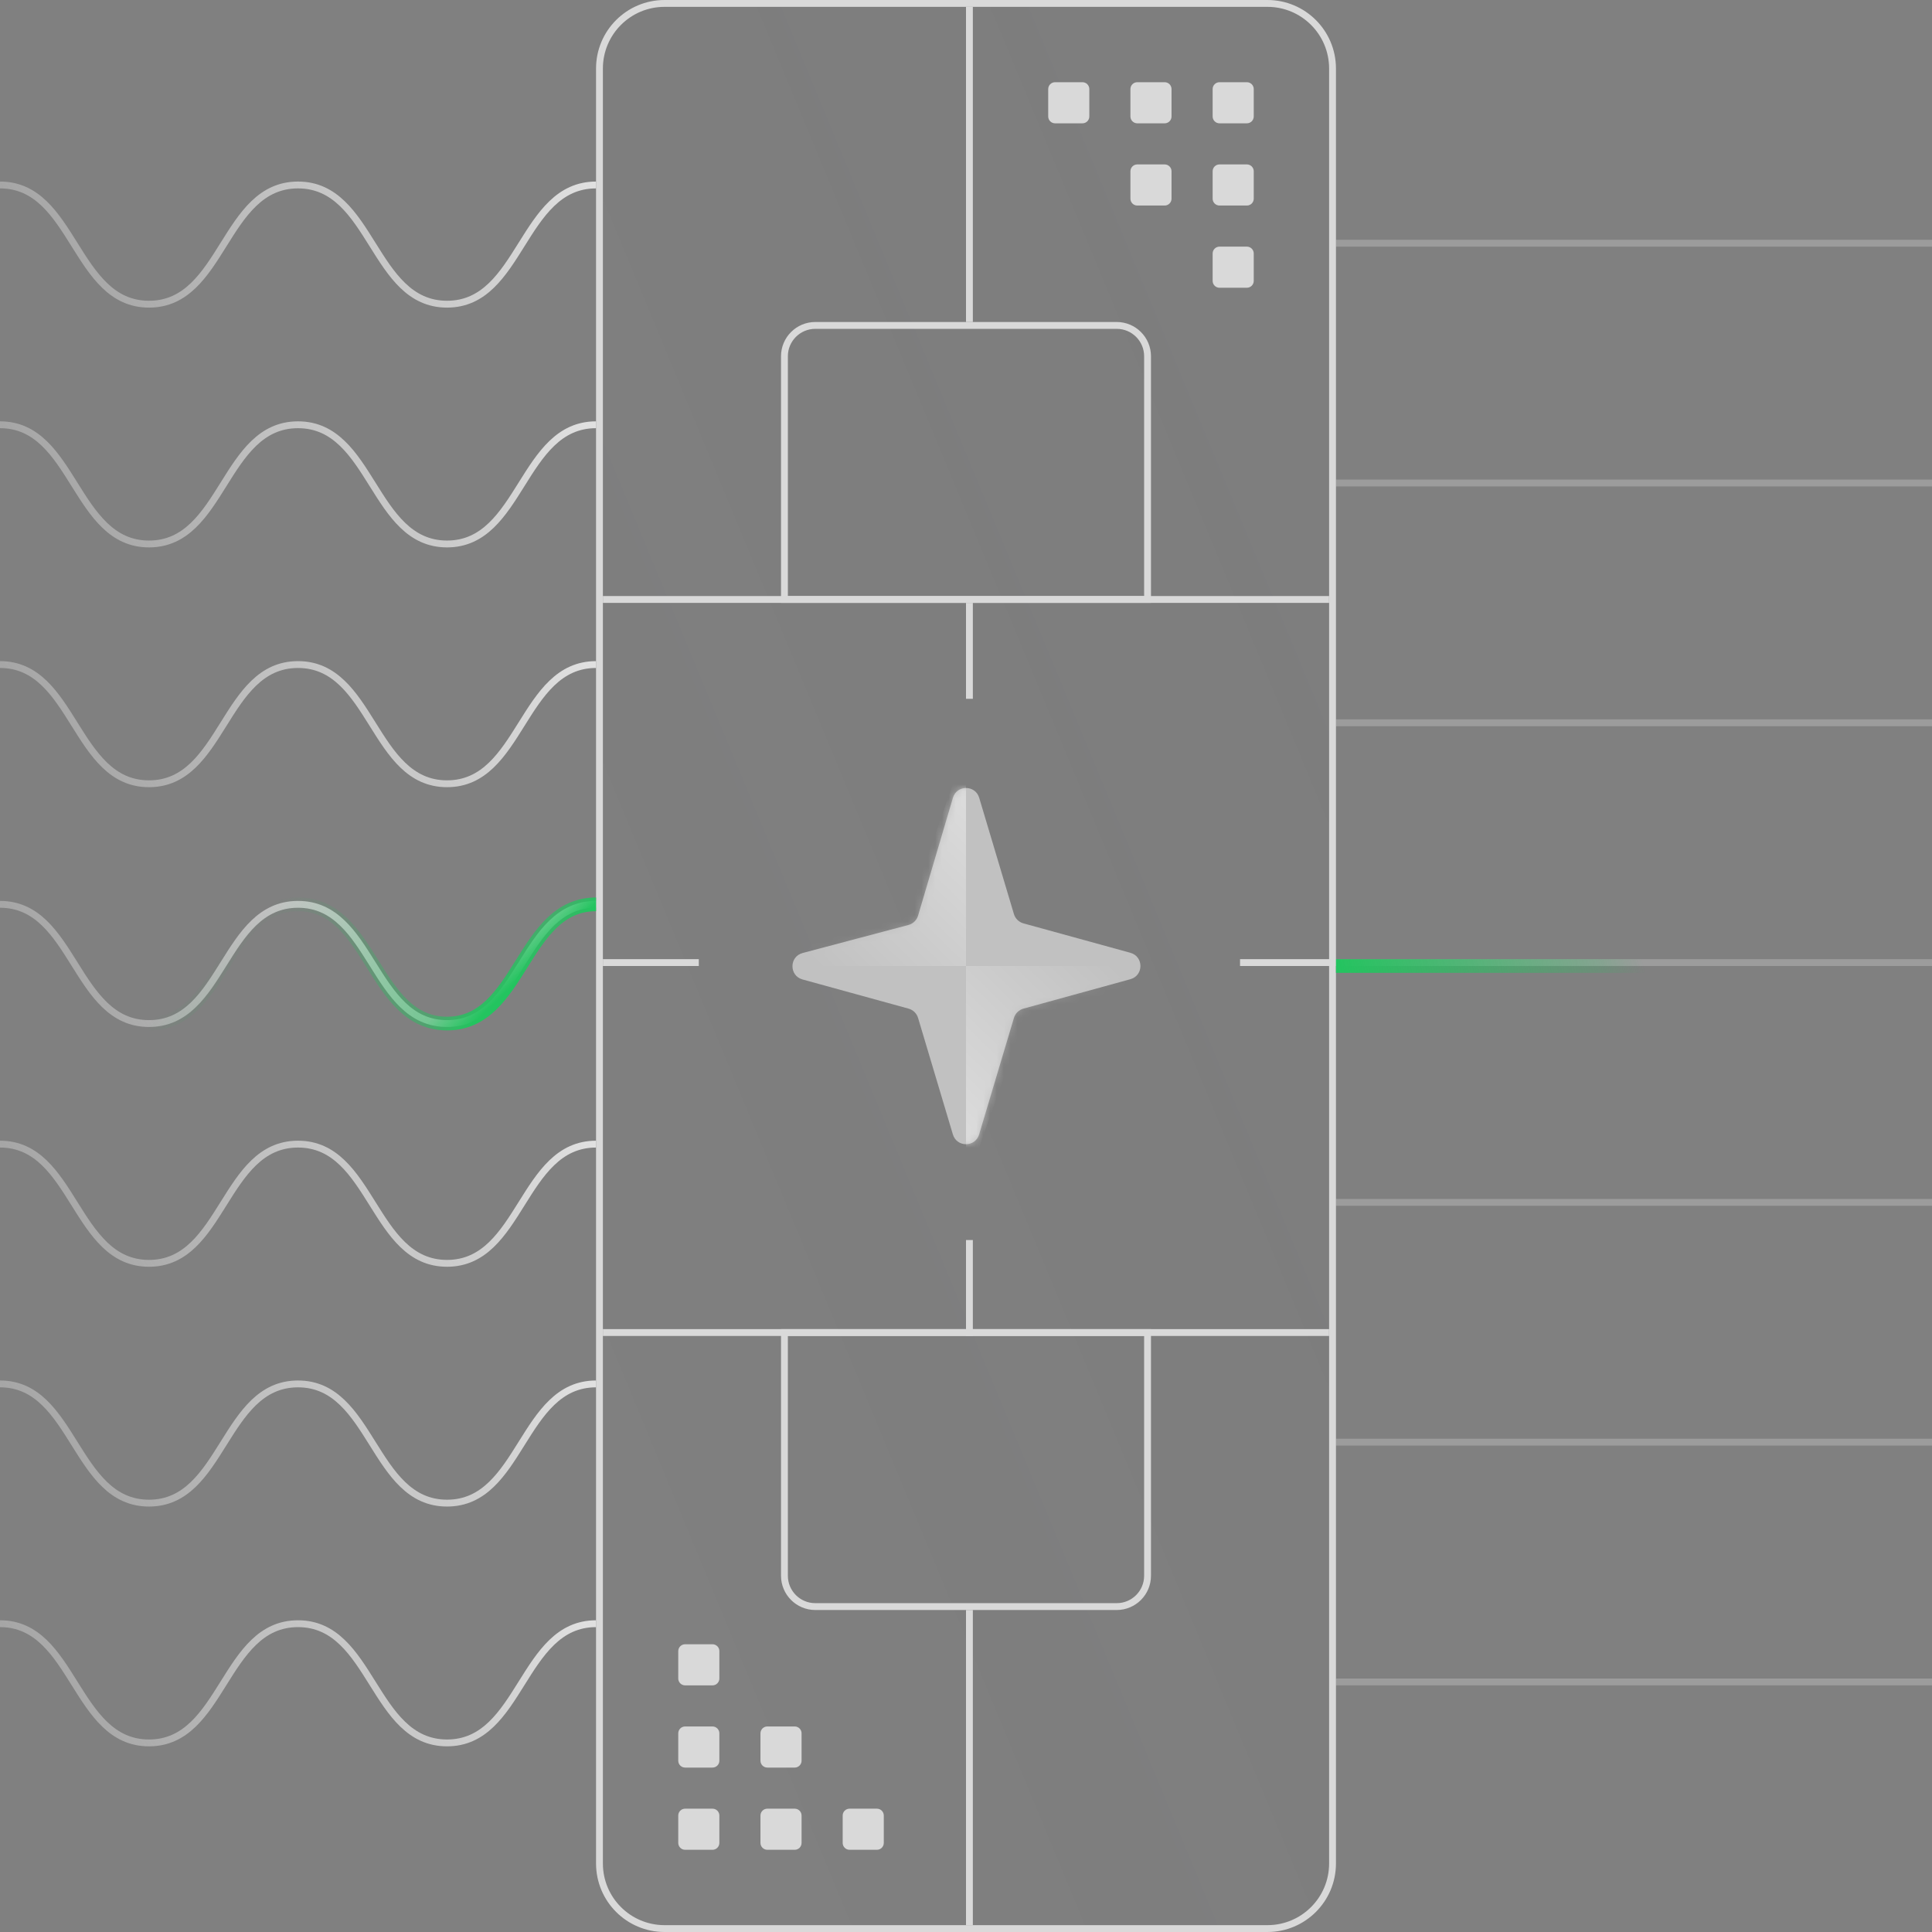 <svg width="282" height="282" viewBox="0 0 282 282" fill="none" xmlns="http://www.w3.org/2000/svg">
<rect x="0" y="0" width="282" height="282" fill="#808080" stroke="none"/>
<g clip-path="url(#clip0_64_2886)">
<path d="M185 0.5H97C91.753 0.5 87.5 4.753 87.5 10V272C87.5 277.247 91.753 281.5 97 281.5H185C190.247 281.5 194.5 277.247 194.5 272V10C194.5 4.753 190.247 0.5 185 0.5Z" fill="url(#paint0_linear_64_2886)" stroke="#D9D9D9"/>
<path d="M119 47.5H163C165.485 47.5 167.5 49.515 167.5 52V87.5H114.5V52C114.5 49.515 116.515 47.5 119 47.5Z" stroke="#D9D9D9"/>
<path d="M119 234.5H163C165.485 234.5 167.5 232.485 167.5 230V194.5H114.5V230C114.5 232.485 116.515 234.5 119 234.5Z" stroke="#D9D9D9"/>
<path d="M158 12H154C153.448 12 153 12.448 153 13V17C153 17.552 153.448 18 154 18H158C158.552 18 159 17.552 159 17V13C159 12.448 158.552 12 158 12Z" fill="#D9D9D9"/>
<path d="M170 24H166C165.448 24 165 24.448 165 25V29C165 29.552 165.448 30 166 30H170C170.552 30 171 29.552 171 29V25C171 24.448 170.552 24 170 24Z" fill="#D9D9D9"/>
<path d="M170 12H166C165.448 12 165 12.448 165 13V17C165 17.552 165.448 18 166 18H170C170.552 18 171 17.552 171 17V13C171 12.448 170.552 12 170 12Z" fill="#D9D9D9"/>
<path d="M182 12H178C177.448 12 177 12.448 177 13V17C177 17.552 177.448 18 178 18H182C182.552 18 183 17.552 183 17V13C183 12.448 182.552 12 182 12Z" fill="#D9D9D9"/>
<path d="M182 24H178C177.448 24 177 24.448 177 25V29C177 29.552 177.448 30 178 30H182C182.552 30 183 29.552 183 29V25C183 24.448 182.552 24 182 24Z" fill="#D9D9D9"/>
<path d="M182 36H178C177.448 36 177 36.448 177 37V41C177 41.552 177.448 42 178 42H182C182.552 42 183 41.552 183 41V37C183 36.448 182.552 36 182 36Z" fill="#D9D9D9"/>
<path d="M124 270H128C128.552 270 129 269.552 129 269V265C129 264.448 128.552 264 128 264H124C123.448 264 123 264.448 123 265V269C123 269.552 123.448 270 124 270Z" fill="#D9D9D9"/>
<path d="M112 258H116C116.552 258 117 257.552 117 257V253C117 252.448 116.552 252 116 252H112C111.448 252 111 252.448 111 253V257C111 257.552 111.448 258 112 258Z" fill="#D9D9D9"/>
<path d="M112 270H116C116.552 270 117 269.552 117 269V265C117 264.448 116.552 264 116 264H112C111.448 264 111 264.448 111 265V269C111 269.552 111.448 270 112 270Z" fill="#D9D9D9"/>
<path d="M100 270H104C104.552 270 105 269.552 105 269V265C105 264.448 104.552 264 104 264H100C99.448 264 99 264.448 99 265V269C99 269.552 99.448 270 100 270Z" fill="#D9D9D9"/>
<path d="M100 258H104C104.552 258 105 257.552 105 257V253C105 252.448 104.552 252 104 252H100C99.448 252 99 252.448 99 253V257C99 257.552 99.448 258 100 258Z" fill="#D9D9D9"/>
<path d="M100 246H104C104.552 246 105 245.552 105 245V241C105 240.448 104.552 240 104 240H100C99.448 240 99 240.448 99 241V245C99 245.552 99.448 246 100 246Z" fill="#D9D9D9"/>
<path d="M194 194.5H88" stroke="#D9D9D9"/>
<path d="M88 87.5H194" stroke="#D9D9D9"/>
<path d="M141.5 235V281" stroke="#D9D9D9"/>
<path d="M141.5 181V195" stroke="#D9D9D9"/>
<path d="M102 140.5H88" stroke="#D9D9D9"/>
<path d="M141.5 88V102" stroke="#D9D9D9"/>
<path d="M195 140.5H181" stroke="#D9D9D9"/>
<path d="M141.5 1V47" stroke="#D9D9D9"/>
<path d="M149.381 134.776C148.717 134.593 148.193 134.081 147.996 133.42L142.926 116.447C142.356 114.541 139.656 114.544 139.091 116.452L134.006 133.643C133.808 134.312 133.275 134.83 132.601 135.009L117.157 139.103C115.183 139.626 115.17 142.423 117.139 142.964L132.619 147.224C133.283 147.407 133.807 147.919 134.004 148.58L139.084 165.584C139.652 167.488 142.348 167.488 142.916 165.584L147.996 148.58C148.193 147.919 148.717 147.407 149.381 147.224L164.992 142.928C166.951 142.389 166.951 139.611 164.992 139.072L149.381 134.776Z" fill="#C1C1C1"/>
<mask id="mask0_64_2886" style="mask-type:alpha" maskUnits="userSpaceOnUse" x="115" y="115" width="52" height="53">
<path d="M149.381 134.776C148.717 134.593 148.193 134.081 147.996 133.42L142.926 116.447C142.356 114.541 139.656 114.544 139.091 116.452L134.006 133.643C133.808 134.312 133.275 134.83 132.601 135.009L117.157 139.103C115.183 139.626 115.17 142.423 117.139 142.964L132.619 147.224C133.283 147.407 133.807 147.919 134.004 148.58L139.084 165.584C139.652 167.488 142.348 167.488 142.916 165.584L147.996 148.58C148.193 147.919 148.717 147.407 149.381 147.224L164.992 142.928C166.951 142.389 166.951 139.611 164.992 139.072L149.381 134.776Z" fill="#C1C1C1"/>
</mask>
<g mask="url(#mask0_64_2886)">
<path d="M141 141V173L148.959 150.231L171 141H141Z" fill="url(#paint1_linear_64_2886)"/>
<path d="M141 141V109L133.041 131.769L111 141H141Z" fill="url(#paint2_linear_64_2886)"/>
</g>
<path d="M195 140.5H282" stroke="url(#paint3_linear_64_2886)"/>
<path d="M195 175.5H282" stroke="url(#paint4_linear_64_2886)"/>
<path d="M195 210.5H282" stroke="url(#paint5_linear_64_2886)"/>
<path d="M195 245.5H282" stroke="url(#paint6_linear_64_2886)"/>
<path d="M195 105.5H282" stroke="url(#paint7_linear_64_2886)"/>
<path d="M195 70.5H282" stroke="url(#paint8_linear_64_2886)"/>
<path d="M195 35.5H282" stroke="url(#paint9_linear_64_2886)"/>
<path d="M0 132C10.87 132 10.87 149.4 21.75 149.4C32.63 149.4 32.62 132 43.5 132C54.38 132 54.38 149.4 65.25 149.4C76.13 149.4 76.13 132 87 132" stroke="url(#paint10_linear_64_2886)"/>
<path d="M0 167C10.87 167 10.87 184.4 21.75 184.4C32.62 184.4 32.62 167 43.5 167C54.38 167 54.38 184.4 65.25 184.4C76.13 184.4 76.13 167 87 167" stroke="url(#paint11_linear_64_2886)"/>
<path d="M0 202C10.87 202 10.87 219.4 21.75 219.4C32.62 219.4 32.62 202 43.5 202C54.38 202 54.38 219.4 65.25 219.4C76.13 219.4 76.13 202 87 202" stroke="url(#paint12_linear_64_2886)"/>
<path d="M0 237C10.87 237 10.87 254.4 21.75 254.4C32.62 254.4 32.62 237 43.5 237C54.38 237 54.38 254.4 65.25 254.4C76.13 254.4 76.13 237 87 237" stroke="url(#paint13_linear_64_2886)"/>
<path d="M0 97C10.87 97 10.87 114.4 21.75 114.4C32.63 114.4 32.62 97 43.5 97C54.38 97 54.38 114.4 65.25 114.4C76.12 114.4 76.13 97 87 97" stroke="url(#paint14_linear_64_2886)"/>
<path d="M0 62C10.87 62 10.87 79.4 21.75 79.4C32.63 79.4 32.62 62 43.5 62C54.38 62 54.38 79.4 65.25 79.4C76.12 79.4 76.13 62 87 62" stroke="url(#paint15_linear_64_2886)"/>
<path d="M0 27C10.87 27 10.87 44.4 21.75 44.4C32.63 44.4 32.62 27 43.5 27C54.38 27 54.38 44.4 65.25 44.4C76.12 44.4 76.12 27 87 27" stroke="url(#paint16_linear_64_2886)"/>
<path d="M195 141H243" stroke="url(#paint17_linear_64_2886)" stroke-width="2"/>
<path d="M21.75 149.4C32.63 149.4 32.62 132 43.5 132C54.38 132 54.38 149.4 65.25 149.4C76.12 149.4 76.13 132 87 132" stroke="url(#paint18_linear_64_2886)" stroke-width="2"/>
</g>
<defs>
<linearGradient id="paint0_linear_64_2886" x1="185.043" y1="29" x2="36.806" y2="90.432" gradientUnits="userSpaceOnUse">
<stop stop-color="#525252" stop-opacity="0.04"/>
<stop offset="1" stop-color="#09090B" stop-opacity="0"/>
</linearGradient>
<linearGradient id="paint1_linear_64_2886" x1="143.766" y1="169.709" x2="167.544" y2="145.587" gradientUnits="userSpaceOnUse">
<stop stop-color="white" stop-opacity="0.44"/>
<stop offset="1" stop-color="white" stop-opacity="0"/>
</linearGradient>
<linearGradient id="paint2_linear_64_2886" x1="138.234" y1="112.291" x2="114.456" y2="136.413" gradientUnits="userSpaceOnUse">
<stop stop-color="white" stop-opacity="0.44"/>
<stop offset="1" stop-color="white" stop-opacity="0"/>
</linearGradient>
<linearGradient id="paint3_linear_64_2886" x1="nan" y1="nan" x2="nan" y2="nan" gradientUnits="userSpaceOnUse">
<stop stop-color="#E0E0E0" stop-opacity="0.3"/>
<stop offset="0.543" stop-color="#E0E0E0" stop-opacity="0.7"/>
<stop offset="1" stop-color="#E0E0E0"/>
</linearGradient>
<linearGradient id="paint4_linear_64_2886" x1="nan" y1="nan" x2="nan" y2="nan" gradientUnits="userSpaceOnUse">
<stop stop-color="#E0E0E0" stop-opacity="0.3"/>
<stop offset="0.543" stop-color="#E0E0E0" stop-opacity="0.7"/>
<stop offset="1" stop-color="#E0E0E0"/>
</linearGradient>
<linearGradient id="paint5_linear_64_2886" x1="nan" y1="nan" x2="nan" y2="nan" gradientUnits="userSpaceOnUse">
<stop stop-color="#E0E0E0" stop-opacity="0.3"/>
<stop offset="0.543" stop-color="#E0E0E0" stop-opacity="0.7"/>
<stop offset="1" stop-color="#E0E0E0"/>
</linearGradient>
<linearGradient id="paint6_linear_64_2886" x1="nan" y1="nan" x2="nan" y2="nan" gradientUnits="userSpaceOnUse">
<stop stop-color="#E0E0E0" stop-opacity="0.3"/>
<stop offset="0.543" stop-color="#E0E0E0" stop-opacity="0.7"/>
<stop offset="1" stop-color="#E0E0E0"/>
</linearGradient>
<linearGradient id="paint7_linear_64_2886" x1="nan" y1="nan" x2="nan" y2="nan" gradientUnits="userSpaceOnUse">
<stop stop-color="#E0E0E0" stop-opacity="0.3"/>
<stop offset="0.543" stop-color="#E0E0E0" stop-opacity="0.7"/>
<stop offset="1" stop-color="#E0E0E0"/>
</linearGradient>
<linearGradient id="paint8_linear_64_2886" x1="nan" y1="nan" x2="nan" y2="nan" gradientUnits="userSpaceOnUse">
<stop stop-color="#E0E0E0" stop-opacity="0.3"/>
<stop offset="0.543" stop-color="#E0E0E0" stop-opacity="0.7"/>
<stop offset="1" stop-color="#E0E0E0"/>
</linearGradient>
<linearGradient id="paint9_linear_64_2886" x1="nan" y1="nan" x2="nan" y2="nan" gradientUnits="userSpaceOnUse">
<stop stop-color="#E0E0E0" stop-opacity="0.3"/>
<stop offset="0.543" stop-color="#E0E0E0" stop-opacity="0.7"/>
<stop offset="1" stop-color="#E0E0E0"/>
</linearGradient>
<linearGradient id="paint10_linear_64_2886" x1="87" y1="132" x2="17.652" y2="177.723" gradientUnits="userSpaceOnUse">
<stop stop-color="#E0E0E0"/>
<stop offset="0.457" stop-color="#E0E0E0" stop-opacity="0.7"/>
<stop offset="1" stop-color="#E0E0E0" stop-opacity="0.3"/>
</linearGradient>
<linearGradient id="paint11_linear_64_2886" x1="87" y1="167" x2="17.652" y2="212.723" gradientUnits="userSpaceOnUse">
<stop stop-color="#E0E0E0"/>
<stop offset="0.457" stop-color="#E0E0E0" stop-opacity="0.7"/>
<stop offset="1" stop-color="#E0E0E0" stop-opacity="0.3"/>
</linearGradient>
<linearGradient id="paint12_linear_64_2886" x1="87" y1="202" x2="17.652" y2="247.723" gradientUnits="userSpaceOnUse">
<stop stop-color="#E0E0E0"/>
<stop offset="0.457" stop-color="#E0E0E0" stop-opacity="0.7"/>
<stop offset="1" stop-color="#E0E0E0" stop-opacity="0.3"/>
</linearGradient>
<linearGradient id="paint13_linear_64_2886" x1="87" y1="237" x2="17.652" y2="282.723" gradientUnits="userSpaceOnUse">
<stop stop-color="#E0E0E0"/>
<stop offset="0.457" stop-color="#E0E0E0" stop-opacity="0.7"/>
<stop offset="1" stop-color="#E0E0E0" stop-opacity="0.3"/>
</linearGradient>
<linearGradient id="paint14_linear_64_2886" x1="87" y1="97" x2="17.652" y2="142.723" gradientUnits="userSpaceOnUse">
<stop stop-color="#E0E0E0"/>
<stop offset="0.457" stop-color="#E0E0E0" stop-opacity="0.7"/>
<stop offset="1" stop-color="#E0E0E0" stop-opacity="0.3"/>
</linearGradient>
<linearGradient id="paint15_linear_64_2886" x1="87" y1="62" x2="17.652" y2="107.723" gradientUnits="userSpaceOnUse">
<stop stop-color="#E0E0E0"/>
<stop offset="0.457" stop-color="#E0E0E0" stop-opacity="0.7"/>
<stop offset="1" stop-color="#E0E0E0" stop-opacity="0.3"/>
</linearGradient>
<linearGradient id="paint16_linear_64_2886" x1="87" y1="27" x2="17.652" y2="72.723" gradientUnits="userSpaceOnUse">
<stop stop-color="#E0E0E0"/>
<stop offset="0.457" stop-color="#E0E0E0" stop-opacity="0.7"/>
<stop offset="1" stop-color="#E0E0E0" stop-opacity="0.3"/>
</linearGradient>
<linearGradient id="paint17_linear_64_2886" x1="195" y1="141.5" x2="237.5" y2="131" gradientUnits="userSpaceOnUse">
<stop stop-color="#23C45F"/>
<stop offset="0.854" stop-color="#23C45F" stop-opacity="0.2"/>
<stop offset="1" stop-color="#23C45F" stop-opacity="0"/>
</linearGradient>
<linearGradient id="paint18_linear_64_2886" x1="22" y1="149" x2="45.066" y2="172.741" gradientUnits="userSpaceOnUse">
<stop stop-color="#23C45F" stop-opacity="0"/>
<stop offset="0.854" stop-color="#23C45F" stop-opacity="0.5"/>
<stop offset="1" stop-color="#23C45F"/>
</linearGradient>
<clipPath id="clip0_64_2886">
<rect width="282" height="282" fill="white"/>
</clipPath>
</defs>
</svg>
